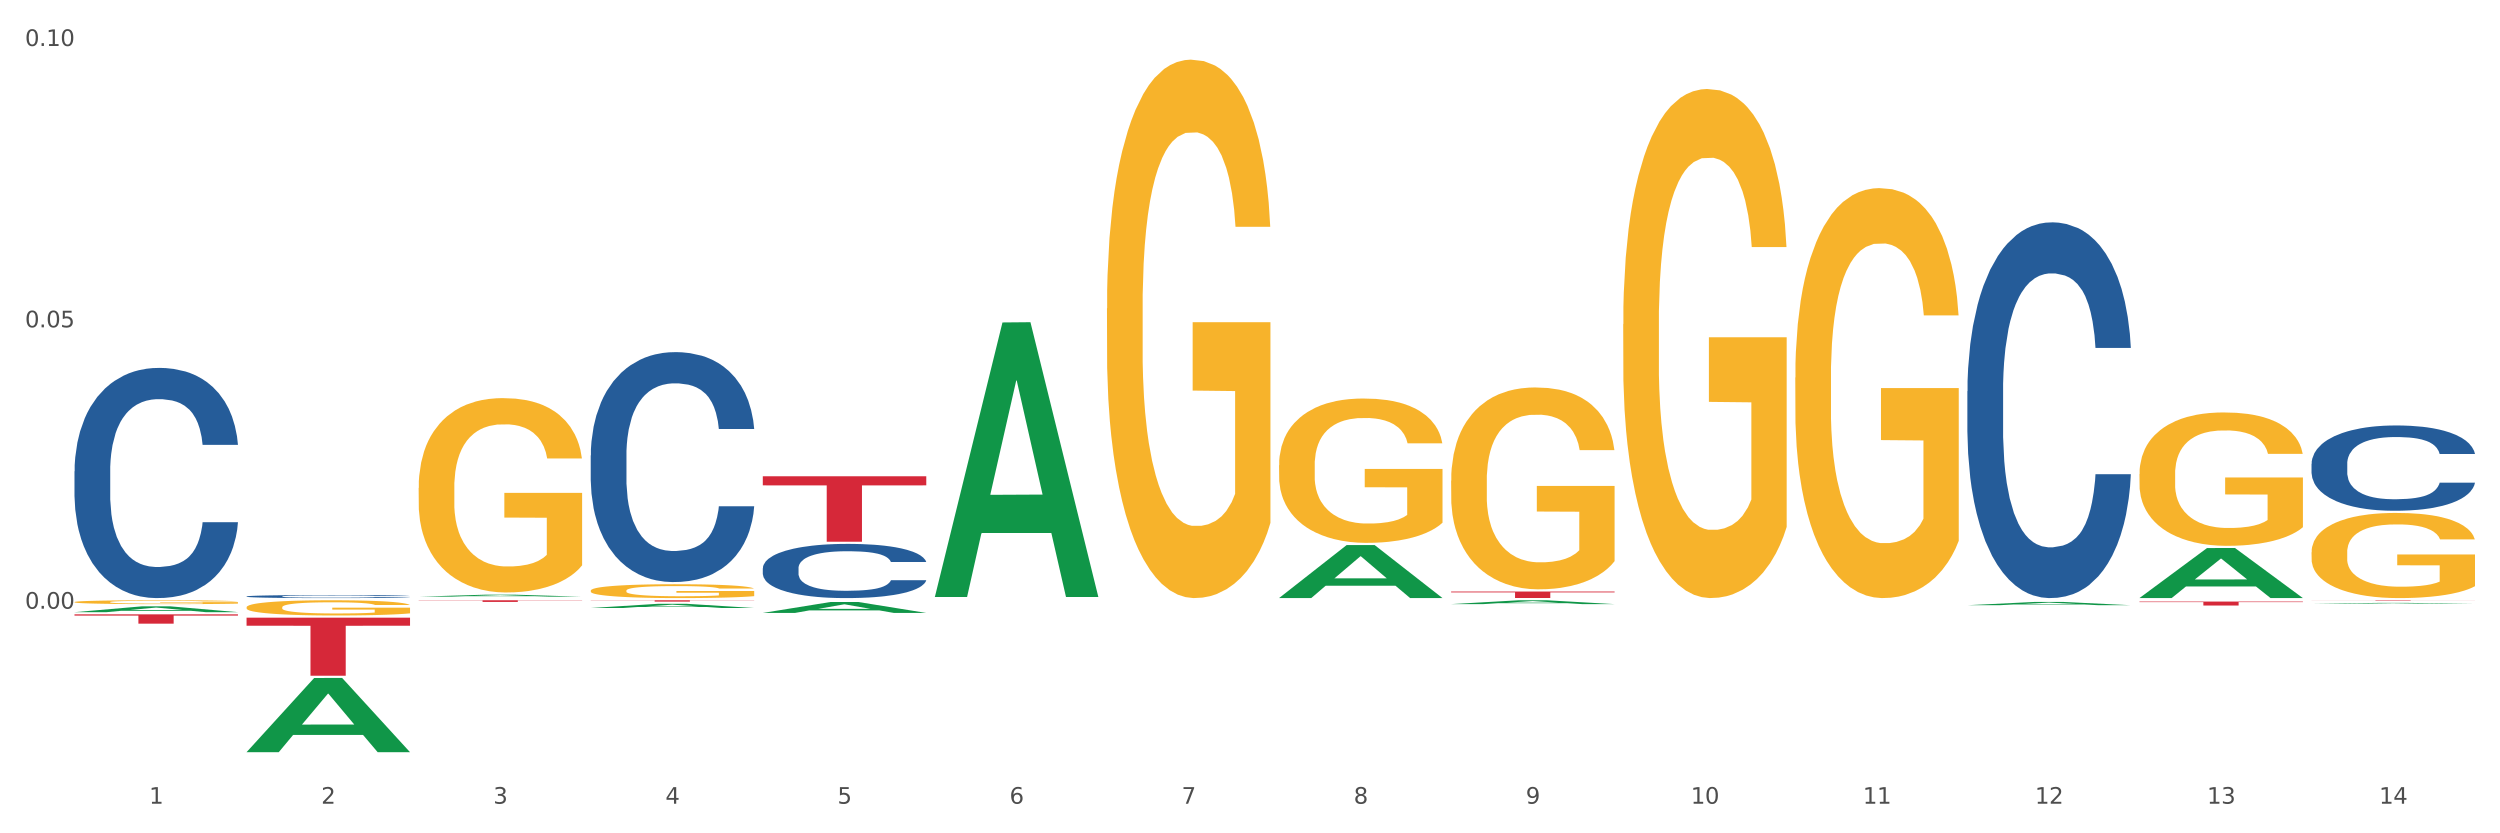 <?xml version="1.0" encoding="utf-8" standalone="no"?>
<!DOCTYPE svg PUBLIC "-//W3C//DTD SVG 1.1//EN"
  "http://www.w3.org/Graphics/SVG/1.1/DTD/svg11.dtd">
<svg xmlns:xlink="http://www.w3.org/1999/xlink" width="1080pt" height="360pt" viewBox="0 0 1080 360" xmlns="http://www.w3.org/2000/svg" version="1.1">
 <rect x="0" y="0" width="1080" height="360" fill="#333333" stroke="none"/>
 <defs>
  <style type="text/css">*{stroke-linejoin: round; stroke-linecap: butt}</style>
 </defs>
 <g id="figure_1">
  <g id="patch_1">
   <path d="M 0 360 
L 1080 360 
L 1080 0 
L 0 0 
z
" style="fill: #ffffff; stroke: #ffffff; stroke-linejoin: miter"/>
  </g>
  <g id="axes_1">
   <g id="matplotlib.axis_1">
    <g id="xtick_1">
     <g id="text_1">
      <!-- 1 -->
      <g style="fill: #4d4d4d" transform="translate(64.432 347.204) scale(0.096 -0.096)">
       <defs>
        <path id="DejaVuSans-31" d="M 794 531 
L 1825 531 
L 1825 4091 
L 703 3866 
L 703 4441 
L 1819 4666 
L 2450 4666 
L 2450 531 
L 3481 531 
L 3481 0 
L 794 0 
L 794 531 
z
" transform="scale(0.016)"/>
       </defs>
       <use xlink:href="#DejaVuSans-31"/>
      </g>
     </g>
    </g>
    <g id="xtick_2">
     <g id="text_2">
      <!-- 2 -->
      <g style="fill: #4d4d4d" transform="translate(138.771 347.204) scale(0.096 -0.096)">
       <defs>
        <path id="DejaVuSans-32" d="M 1228 531 
L 3431 531 
L 3431 0 
L 469 0 
L 469 531 
Q 828 903 1448 1529 
Q 2069 2156 2228 2338 
Q 2531 2678 2651 2914 
Q 2772 3150 2772 3378 
Q 2772 3750 2511 3984 
Q 2250 4219 1831 4219 
Q 1534 4219 1204 4116 
Q 875 4013 500 3803 
L 500 4441 
Q 881 4594 1212 4672 
Q 1544 4750 1819 4750 
Q 2544 4750 2975 4387 
Q 3406 4025 3406 3419 
Q 3406 3131 3298 2873 
Q 3191 2616 2906 2266 
Q 2828 2175 2409 1742 
Q 1991 1309 1228 531 
z
" transform="scale(0.016)"/>
       </defs>
       <use xlink:href="#DejaVuSans-32"/>
      </g>
     </g>
    </g>
    <g id="xtick_3">
     <g id="text_3">
      <!-- 3 -->
      <g style="fill: #4d4d4d" transform="translate(213.109 347.204) scale(0.096 -0.096)">
       <defs>
        <path id="DejaVuSans-33" d="M 2597 2516 
Q 3050 2419 3304 2112 
Q 3559 1806 3559 1356 
Q 3559 666 3084 287 
Q 2609 -91 1734 -91 
Q 1441 -91 1130 -33 
Q 819 25 488 141 
L 488 750 
Q 750 597 1062 519 
Q 1375 441 1716 441 
Q 2309 441 2620 675 
Q 2931 909 2931 1356 
Q 2931 1769 2642 2001 
Q 2353 2234 1838 2234 
L 1294 2234 
L 1294 2753 
L 1863 2753 
Q 2328 2753 2575 2939 
Q 2822 3125 2822 3475 
Q 2822 3834 2567 4026 
Q 2313 4219 1838 4219 
Q 1578 4219 1281 4162 
Q 984 4106 628 3988 
L 628 4550 
Q 988 4650 1302 4700 
Q 1616 4750 1894 4750 
Q 2613 4750 3031 4423 
Q 3450 4097 3450 3541 
Q 3450 3153 3228 2886 
Q 3006 2619 2597 2516 
z
" transform="scale(0.016)"/>
       </defs>
       <use xlink:href="#DejaVuSans-33"/>
      </g>
     </g>
    </g>
    <g id="xtick_4">
     <g id="text_4">
      <!-- 4 -->
      <g style="fill: #4d4d4d" transform="translate(287.448 347.204) scale(0.096 -0.096)">
       <defs>
        <path id="DejaVuSans-34" d="M 2419 4116 
L 825 1625 
L 2419 1625 
L 2419 4116 
z
M 2253 4666 
L 3047 4666 
L 3047 1625 
L 3713 1625 
L 3713 1100 
L 3047 1100 
L 3047 0 
L 2419 0 
L 2419 1100 
L 313 1100 
L 313 1709 
L 2253 4666 
z
" transform="scale(0.016)"/>
       </defs>
       <use xlink:href="#DejaVuSans-34"/>
      </g>
     </g>
    </g>
    <g id="xtick_5">
     <g id="text_5">
      <!-- 5 -->
      <g style="fill: #4d4d4d" transform="translate(361.787 347.204) scale(0.096 -0.096)">
       <defs>
        <path id="DejaVuSans-35" d="M 691 4666 
L 3169 4666 
L 3169 4134 
L 1269 4134 
L 1269 2991 
Q 1406 3038 1543 3061 
Q 1681 3084 1819 3084 
Q 2600 3084 3056 2656 
Q 3513 2228 3513 1497 
Q 3513 744 3044 326 
Q 2575 -91 1722 -91 
Q 1428 -91 1123 -41 
Q 819 9 494 109 
L 494 744 
Q 775 591 1075 516 
Q 1375 441 1709 441 
Q 2250 441 2565 725 
Q 2881 1009 2881 1497 
Q 2881 1984 2565 2268 
Q 2250 2553 1709 2553 
Q 1456 2553 1204 2497 
Q 953 2441 691 2322 
L 691 4666 
z
" transform="scale(0.016)"/>
       </defs>
       <use xlink:href="#DejaVuSans-35"/>
      </g>
     </g>
    </g>
    <g id="xtick_6">
     <g id="text_6">
      <!-- 6 -->
      <g style="fill: #4d4d4d" transform="translate(436.125 347.204) scale(0.096 -0.096)">
       <defs>
        <path id="DejaVuSans-36" d="M 2113 2584 
Q 1688 2584 1439 2293 
Q 1191 2003 1191 1497 
Q 1191 994 1439 701 
Q 1688 409 2113 409 
Q 2538 409 2786 701 
Q 3034 994 3034 1497 
Q 3034 2003 2786 2293 
Q 2538 2584 2113 2584 
z
M 3366 4563 
L 3366 3988 
Q 3128 4100 2886 4159 
Q 2644 4219 2406 4219 
Q 1781 4219 1451 3797 
Q 1122 3375 1075 2522 
Q 1259 2794 1537 2939 
Q 1816 3084 2150 3084 
Q 2853 3084 3261 2657 
Q 3669 2231 3669 1497 
Q 3669 778 3244 343 
Q 2819 -91 2113 -91 
Q 1303 -91 875 529 
Q 447 1150 447 2328 
Q 447 3434 972 4092 
Q 1497 4750 2381 4750 
Q 2619 4750 2861 4703 
Q 3103 4656 3366 4563 
z
" transform="scale(0.016)"/>
       </defs>
       <use xlink:href="#DejaVuSans-36"/>
      </g>
     </g>
    </g>
    <g id="xtick_7">
     <g id="text_7">
      <!-- 7 -->
      <g style="fill: #4d4d4d" transform="translate(510.464 347.204) scale(0.096 -0.096)">
       <defs>
        <path id="DejaVuSans-37" d="M 525 4666 
L 3525 4666 
L 3525 4397 
L 1831 0 
L 1172 0 
L 2766 4134 
L 525 4134 
L 525 4666 
z
" transform="scale(0.016)"/>
       </defs>
       <use xlink:href="#DejaVuSans-37"/>
      </g>
     </g>
    </g>
    <g id="xtick_8">
     <g id="text_8">
      <!-- 8 -->
      <g style="fill: #4d4d4d" transform="translate(584.803 347.204) scale(0.096 -0.096)">
       <defs>
        <path id="DejaVuSans-38" d="M 2034 2216 
Q 1584 2216 1326 1975 
Q 1069 1734 1069 1313 
Q 1069 891 1326 650 
Q 1584 409 2034 409 
Q 2484 409 2743 651 
Q 3003 894 3003 1313 
Q 3003 1734 2745 1975 
Q 2488 2216 2034 2216 
z
M 1403 2484 
Q 997 2584 770 2862 
Q 544 3141 544 3541 
Q 544 4100 942 4425 
Q 1341 4750 2034 4750 
Q 2731 4750 3128 4425 
Q 3525 4100 3525 3541 
Q 3525 3141 3298 2862 
Q 3072 2584 2669 2484 
Q 3125 2378 3379 2068 
Q 3634 1759 3634 1313 
Q 3634 634 3220 271 
Q 2806 -91 2034 -91 
Q 1263 -91 848 271 
Q 434 634 434 1313 
Q 434 1759 690 2068 
Q 947 2378 1403 2484 
z
M 1172 3481 
Q 1172 3119 1398 2916 
Q 1625 2713 2034 2713 
Q 2441 2713 2670 2916 
Q 2900 3119 2900 3481 
Q 2900 3844 2670 4047 
Q 2441 4250 2034 4250 
Q 1625 4250 1398 4047 
Q 1172 3844 1172 3481 
z
" transform="scale(0.016)"/>
       </defs>
       <use xlink:href="#DejaVuSans-38"/>
      </g>
     </g>
    </g>
    <g id="xtick_9">
     <g id="text_9">
      <!-- 9 -->
      <g style="fill: #4d4d4d" transform="translate(659.142 347.204) scale(0.096 -0.096)">
       <defs>
        <path id="DejaVuSans-39" d="M 703 97 
L 703 672 
Q 941 559 1184 500 
Q 1428 441 1663 441 
Q 2288 441 2617 861 
Q 2947 1281 2994 2138 
Q 2813 1869 2534 1725 
Q 2256 1581 1919 1581 
Q 1219 1581 811 2004 
Q 403 2428 403 3163 
Q 403 3881 828 4315 
Q 1253 4750 1959 4750 
Q 2769 4750 3195 4129 
Q 3622 3509 3622 2328 
Q 3622 1225 3098 567 
Q 2575 -91 1691 -91 
Q 1453 -91 1209 -44 
Q 966 3 703 97 
z
M 1959 2075 
Q 2384 2075 2632 2365 
Q 2881 2656 2881 3163 
Q 2881 3666 2632 3958 
Q 2384 4250 1959 4250 
Q 1534 4250 1286 3958 
Q 1038 3666 1038 3163 
Q 1038 2656 1286 2365 
Q 1534 2075 1959 2075 
z
" transform="scale(0.016)"/>
       </defs>
       <use xlink:href="#DejaVuSans-39"/>
      </g>
     </g>
    </g>
    <g id="xtick_10">
     <g id="text_10">
      <!-- 10 -->
      <g style="fill: #4d4d4d" transform="translate(730.426 347.204) scale(0.096 -0.096)">
       <defs>
        <path id="DejaVuSans-30" d="M 2034 4250 
Q 1547 4250 1301 3770 
Q 1056 3291 1056 2328 
Q 1056 1369 1301 889 
Q 1547 409 2034 409 
Q 2525 409 2770 889 
Q 3016 1369 3016 2328 
Q 3016 3291 2770 3770 
Q 2525 4250 2034 4250 
z
M 2034 4750 
Q 2819 4750 3233 4129 
Q 3647 3509 3647 2328 
Q 3647 1150 3233 529 
Q 2819 -91 2034 -91 
Q 1250 -91 836 529 
Q 422 1150 422 2328 
Q 422 3509 836 4129 
Q 1250 4750 2034 4750 
z
" transform="scale(0.016)"/>
       </defs>
       <use xlink:href="#DejaVuSans-31"/>
       <use xlink:href="#DejaVuSans-30" transform="translate(63.623 0)"/>
      </g>
     </g>
    </g>
    <g id="xtick_11">
     <g id="text_11">
      <!-- 11 -->
      <g style="fill: #4d4d4d" transform="translate(804.765 347.204) scale(0.096 -0.096)">
       <use xlink:href="#DejaVuSans-31"/>
       <use xlink:href="#DejaVuSans-31" transform="translate(63.623 0)"/>
      </g>
     </g>
    </g>
    <g id="xtick_12">
     <g id="text_12">
      <!-- 12 -->
      <g style="fill: #4d4d4d" transform="translate(879.104 347.204) scale(0.096 -0.096)">
       <use xlink:href="#DejaVuSans-31"/>
       <use xlink:href="#DejaVuSans-32" transform="translate(63.623 0)"/>
      </g>
     </g>
    </g>
    <g id="xtick_13">
     <g id="text_13">
      <!-- 13 -->
      <g style="fill: #4d4d4d" transform="translate(953.442 347.204) scale(0.096 -0.096)">
       <use xlink:href="#DejaVuSans-31"/>
       <use xlink:href="#DejaVuSans-33" transform="translate(63.623 0)"/>
      </g>
     </g>
    </g>
    <g id="xtick_14">
     <g id="text_14">
      <!-- 14 -->
      <g style="fill: #4d4d4d" transform="translate(1027.781 347.204) scale(0.096 -0.096)">
       <use xlink:href="#DejaVuSans-31"/>
       <use xlink:href="#DejaVuSans-34" transform="translate(63.623 0)"/>
      </g>
     </g>
    </g>
    <g id="xtick_15"/>
    <g id="xtick_16"/>
    <g id="xtick_17"/>
    <g id="xtick_18"/>
    <g id="xtick_19"/>
    <g id="xtick_20"/>
    <g id="xtick_21"/>
    <g id="xtick_22"/>
    <g id="xtick_23"/>
    <g id="xtick_24"/>
    <g id="xtick_25"/>
    <g id="xtick_26"/>
    <g id="xtick_27"/>
   </g>
   <g id="matplotlib.axis_2">
    <g id="ytick_1">
     <g id="text_15">
      <!-- 0.00 -->
      <g style="fill: #4d4d4d" transform="translate(10.8 262.96) scale(0.096 -0.096)">
       <defs>
        <path id="DejaVuSans-2e" d="M 684 794 
L 1344 794 
L 1344 0 
L 684 0 
L 684 794 
z
" transform="scale(0.016)"/>
       </defs>
       <use xlink:href="#DejaVuSans-30"/>
       <use xlink:href="#DejaVuSans-2e" transform="translate(63.623 0)"/>
       <use xlink:href="#DejaVuSans-30" transform="translate(95.41 0)"/>
       <use xlink:href="#DejaVuSans-30" transform="translate(159.033 0)"/>
      </g>
     </g>
    </g>
    <g id="ytick_2">
     <g id="text_16">
      <!-- 0.05 -->
      <g style="fill: #4d4d4d" transform="translate(10.8 141.412) scale(0.096 -0.096)">
       <use xlink:href="#DejaVuSans-30"/>
       <use xlink:href="#DejaVuSans-2e" transform="translate(63.623 0)"/>
       <use xlink:href="#DejaVuSans-30" transform="translate(95.41 0)"/>
       <use xlink:href="#DejaVuSans-35" transform="translate(159.033 0)"/>
      </g>
     </g>
    </g>
    <g id="ytick_3">
     <g id="text_17">
      <!-- 0.10 -->
      <g style="fill: #4d4d4d" transform="translate(10.8 19.864) scale(0.096 -0.096)">
       <use xlink:href="#DejaVuSans-30"/>
       <use xlink:href="#DejaVuSans-2e" transform="translate(63.623 0)"/>
       <use xlink:href="#DejaVuSans-31" transform="translate(95.41 0)"/>
       <use xlink:href="#DejaVuSans-30" transform="translate(159.033 0)"/>
      </g>
     </g>
    </g>
    <g id="ytick_4"/>
    <g id="ytick_5"/>
    <g id="ytick_6"/>
   </g>
   <g id="PolyCollection_1">
    <path d="M 32.175 264.452 
L 32.248 264.449 
L 61.37 261.93 
L 73.456 261.927 
L 102.797 264.456 
L 88.818 264.456 
L 82.484 263.868 
L 52.415 263.868 
L 52.197 263.877 
L 46.081 264.456 
L 32.175 264.456 
L 32.175 264.452 
L 56.201 263.516 
L 78.698 263.514 
L 67.559 262.466 
L 67.413 262.462 
L 67.267 262.469 
L 56.128 263.514 
L 56.201 263.516 
L 32.175 264.452 
z
" clip-path="url(#padfe5f9f82)" style="fill: #109648"/>
    <path d="M 626.885 255.53 
L 697.506 255.53 
L 697.506 255.92 
L 669.726 255.923 
L 669.726 258.338 
L 654.497 258.338 
L 654.497 255.923 
L 626.885 255.92 
L 626.885 255.532 
L 626.885 255.53 
z
" clip-path="url(#padfe5f9f82)" style="fill: #d62839"/>
    <path d="M 329.53 205.748 
L 400.152 205.748 
L 400.152 209.677 
L 372.371 209.704 
L 372.371 234.023 
L 357.143 234.023 
L 357.143 209.704 
L 329.53 209.677 
L 329.53 205.774 
L 329.53 205.748 
z
" clip-path="url(#padfe5f9f82)" style="fill: #d62839"/>
    <path d="M 255.191 259.312 
L 325.813 259.312 
L 325.813 259.394 
L 298.033 259.394 
L 298.033 259.899 
L 282.804 259.899 
L 282.804 259.394 
L 255.191 259.394 
L 255.191 259.313 
L 255.191 259.312 
z
" clip-path="url(#padfe5f9f82)" style="fill: #d62839"/>
    <path d="M 180.852 259.312 
L 251.474 259.312 
L 251.474 259.412 
L 223.694 259.413 
L 223.694 260.031 
L 208.465 260.031 
L 208.465 259.413 
L 180.852 259.412 
L 180.852 259.313 
L 180.852 259.312 
z
" clip-path="url(#padfe5f9f82)" style="fill: #d62839"/>
    <path d="M 106.514 266.825 
L 177.135 266.825 
L 177.135 270.314 
L 149.355 270.337 
L 149.355 291.928 
L 134.126 291.928 
L 134.126 270.337 
L 106.514 270.314 
L 106.514 266.849 
L 106.514 266.825 
z
" clip-path="url(#padfe5f9f82)" style="fill: #d62839"/>
    <path d="M 32.175 265.391 
L 102.797 265.391 
L 102.797 265.95 
L 75.017 265.954 
L 75.017 269.419 
L 59.788 269.419 
L 59.788 265.954 
L 32.175 265.95 
L 32.175 265.394 
L 32.175 265.391 
z
" clip-path="url(#padfe5f9f82)" style="fill: #d62839"/>
    <path d="M 32.175 203.612 
L 32.258 203.521 
L 32.258 200.978 
L 32.509 197.527 
L 33.427 191.17 
L 34.596 186.356 
L 36.599 180.725 
L 37.684 178.364 
L 39.104 175.73 
L 42.025 171.461 
L 45.364 167.828 
L 47.702 165.83 
L 49.455 164.559 
L 53.378 162.288 
L 55.632 161.289 
L 57.969 160.471 
L 59.973 159.927 
L 63.312 159.291 
L 65.983 159.018 
L 69.072 158.928 
L 71.66 159.018 
L 75.082 159.382 
L 80.091 160.471 
L 82.011 161.107 
L 84.599 162.197 
L 87.27 163.65 
L 89.44 165.103 
L 91.945 167.192 
L 94.533 169.917 
L 97.037 173.368 
L 98.79 176.547 
L 100.209 179.908 
L 101.461 183.995 
L 102.379 188.445 
L 102.797 192.169 
L 87.52 192.169 
L 87.103 188.808 
L 86.268 185.175 
L 85.434 182.723 
L 84.515 180.725 
L 83.096 178.454 
L 81.844 177.001 
L 79.757 175.276 
L 77.837 174.186 
L 76.251 173.55 
L 74.331 173.005 
L 70.241 172.46 
L 67.319 172.46 
L 65.482 172.642 
L 63.229 173.096 
L 61.309 173.732 
L 59.055 174.821 
L 57.302 176.002 
L 55.549 177.546 
L 54.547 178.636 
L 53.044 180.634 
L 52.043 182.269 
L 50.707 185.084 
L 49.956 187.083 
L 48.62 192.259 
L 48.036 196.074 
L 47.785 198.708 
L 47.618 201.614 
L 47.618 215.782 
L 48.119 222.14 
L 48.537 224.865 
L 49.204 227.953 
L 50.457 231.949 
L 52.293 235.854 
L 54.213 238.67 
L 55.799 240.395 
L 57.302 241.667 
L 58.804 242.666 
L 60.641 243.574 
L 62.143 244.119 
L 64.397 244.664 
L 67.069 244.937 
L 69.155 244.937 
L 73.413 244.482 
L 75.333 244.028 
L 77.169 243.393 
L 79.173 242.393 
L 80.759 241.304 
L 81.677 240.486 
L 83.18 238.761 
L 84.348 236.944 
L 85.35 234.855 
L 86.018 233.039 
L 86.769 230.314 
L 87.353 227.226 
L 87.52 225.591 
L 102.797 225.591 
L 102.463 228.861 
L 101.879 232.04 
L 100.71 236.308 
L 99.792 238.761 
L 98.372 241.758 
L 96.87 244.301 
L 94.783 247.116 
L 92.863 249.205 
L 90.86 251.022 
L 88.689 252.656 
L 84.766 254.927 
L 83.347 255.563 
L 80.341 256.653 
L 78.004 257.288 
L 74.581 257.924 
L 71.075 258.287 
L 67.402 258.378 
L 64.147 258.197 
L 60.557 257.652 
L 58.303 257.107 
L 55.799 256.289 
L 52.877 255.018 
L 50.123 253.474 
L 47.535 251.657 
L 45.114 249.568 
L 42.86 247.207 
L 39.938 243.302 
L 37.768 239.487 
L 36.182 235.945 
L 35.097 232.948 
L 34.011 229.133 
L 33.427 226.5 
L 32.509 220.142 
L 32.175 214.238 
L 32.175 203.612 
z
" clip-path="url(#padfe5f9f82)" style="fill: #255c99"/>
    <path d="M 106.514 257.649 
L 106.597 257.648 
L 106.597 257.614 
L 106.848 257.568 
L 107.766 257.484 
L 108.935 257.419 
L 110.938 257.344 
L 112.023 257.313 
L 113.442 257.278 
L 116.364 257.221 
L 119.703 257.173 
L 122.04 257.146 
L 123.794 257.129 
L 127.717 257.099 
L 129.971 257.086 
L 132.308 257.075 
L 134.312 257.068 
L 137.651 257.059 
L 140.322 257.055 
L 143.411 257.054 
L 145.998 257.055 
L 149.421 257.06 
L 154.43 257.075 
L 156.35 257.083 
L 158.937 257.098 
L 161.609 257.117 
L 163.779 257.137 
L 166.283 257.164 
L 168.871 257.201 
L 171.376 257.247 
L 173.129 257.289 
L 174.548 257.334 
L 175.8 257.388 
L 176.718 257.447 
L 177.135 257.497 
L 161.859 257.497 
L 161.442 257.452 
L 160.607 257.404 
L 159.772 257.371 
L 158.854 257.344 
L 157.435 257.314 
L 156.183 257.295 
L 154.096 257.272 
L 152.176 257.257 
L 150.59 257.249 
L 148.67 257.242 
L 144.579 257.234 
L 141.658 257.234 
L 139.821 257.237 
L 137.567 257.243 
L 135.647 257.251 
L 133.393 257.266 
L 131.64 257.282 
L 129.887 257.302 
L 128.886 257.317 
L 127.383 257.343 
L 126.381 257.365 
L 125.046 257.403 
L 124.294 257.429 
L 122.959 257.498 
L 122.374 257.549 
L 122.124 257.584 
L 121.957 257.623 
L 121.957 257.811 
L 122.458 257.896 
L 122.875 257.932 
L 123.543 257.973 
L 124.795 258.026 
L 126.632 258.078 
L 128.552 258.116 
L 130.138 258.139 
L 131.64 258.156 
L 133.143 258.169 
L 134.979 258.181 
L 136.482 258.188 
L 138.736 258.196 
L 141.407 258.199 
L 143.494 258.199 
L 147.751 258.193 
L 149.671 258.187 
L 151.508 258.179 
L 153.511 258.165 
L 155.097 258.151 
L 156.016 258.14 
L 157.518 258.117 
L 158.687 258.093 
L 159.689 258.065 
L 160.357 258.041 
L 161.108 258.005 
L 161.692 257.964 
L 161.859 257.942 
L 177.135 257.942 
L 176.802 257.985 
L 176.217 258.028 
L 175.049 258.084 
L 174.13 258.117 
L 172.711 258.157 
L 171.209 258.191 
L 169.122 258.228 
L 167.202 258.256 
L 165.198 258.28 
L 163.028 258.302 
L 159.104 258.332 
L 157.685 258.341 
L 154.68 258.355 
L 152.343 258.364 
L 148.92 258.372 
L 145.414 258.377 
L 141.741 258.378 
L 138.486 258.376 
L 134.896 258.369 
L 132.642 258.361 
L 130.138 258.35 
L 127.216 258.334 
L 124.461 258.313 
L 121.874 258.289 
L 119.453 258.261 
L 117.199 258.23 
L 114.277 258.178 
L 112.107 258.127 
L 110.521 258.08 
L 109.435 258.04 
L 108.35 257.989 
L 107.766 257.954 
L 106.848 257.869 
L 106.514 257.791 
L 106.514 257.649 
z
" clip-path="url(#padfe5f9f82)" style="fill: #255c99"/>
    <path d="M 255.191 196.748 
L 255.275 196.657 
L 255.275 194.117 
L 255.525 190.67 
L 256.443 184.319 
L 257.612 179.511 
L 259.615 173.886 
L 260.701 171.527 
L 262.12 168.896 
L 265.041 164.632 
L 268.381 161.003 
L 270.718 159.007 
L 272.471 157.737 
L 276.394 155.469 
L 278.648 154.471 
L 280.986 153.655 
L 282.989 153.11 
L 286.328 152.475 
L 288.999 152.203 
L 292.088 152.112 
L 294.676 152.203 
L 298.098 152.566 
L 303.107 153.655 
L 305.027 154.29 
L 307.615 155.378 
L 310.286 156.83 
L 312.457 158.281 
L 314.961 160.368 
L 317.549 163.09 
L 320.053 166.537 
L 321.806 169.713 
L 323.225 173.069 
L 324.477 177.152 
L 325.396 181.597 
L 325.813 185.317 
L 310.537 185.317 
L 310.119 181.96 
L 309.284 178.331 
L 308.45 175.882 
L 307.531 173.886 
L 306.112 171.618 
L 304.86 170.166 
L 302.773 168.442 
L 300.853 167.354 
L 299.267 166.719 
L 297.347 166.174 
L 293.257 165.63 
L 290.335 165.63 
L 288.499 165.811 
L 286.245 166.265 
L 284.325 166.9 
L 282.071 167.989 
L 280.318 169.168 
L 278.565 170.711 
L 277.563 171.799 
L 276.06 173.795 
L 275.059 175.428 
L 273.723 178.241 
L 272.972 180.236 
L 271.636 185.408 
L 271.052 189.218 
L 270.801 191.849 
L 270.634 194.752 
L 270.634 208.905 
L 271.135 215.256 
L 271.553 217.977 
L 272.22 221.062 
L 273.473 225.054 
L 275.309 228.955 
L 277.229 231.767 
L 278.815 233.491 
L 280.318 234.761 
L 281.82 235.759 
L 283.657 236.666 
L 285.159 237.211 
L 287.413 237.755 
L 290.085 238.027 
L 292.172 238.027 
L 296.429 237.573 
L 298.349 237.12 
L 300.185 236.485 
L 302.189 235.487 
L 303.775 234.398 
L 304.693 233.582 
L 306.196 231.858 
L 307.364 230.043 
L 308.366 227.957 
L 309.034 226.142 
L 309.785 223.421 
L 310.37 220.336 
L 310.537 218.703 
L 325.813 218.703 
L 325.479 221.969 
L 324.895 225.144 
L 323.726 229.408 
L 322.808 231.858 
L 321.389 234.852 
L 319.886 237.392 
L 317.799 240.204 
L 315.879 242.291 
L 313.876 244.105 
L 311.705 245.739 
L 307.782 248.007 
L 306.363 248.642 
L 303.358 249.73 
L 301.02 250.365 
L 297.598 251 
L 294.092 251.363 
L 290.419 251.454 
L 287.163 251.273 
L 283.573 250.728 
L 281.32 250.184 
L 278.815 249.367 
L 275.893 248.097 
L 273.139 246.555 
L 270.551 244.741 
L 268.13 242.654 
L 265.876 240.295 
L 262.955 236.394 
L 260.784 232.584 
L 259.198 229.045 
L 258.113 226.052 
L 257.028 222.241 
L 256.443 219.61 
L 255.525 213.26 
L 255.191 207.363 
L 255.191 196.748 
z
" clip-path="url(#padfe5f9f82)" style="fill: #255c99"/>
    <path d="M 329.53 245.481 
L 329.613 245.459 
L 329.613 244.86 
L 329.864 244.047 
L 330.782 242.55 
L 331.951 241.417 
L 333.954 240.09 
L 335.039 239.534 
L 336.458 238.914 
L 339.38 237.909 
L 342.719 237.053 
L 345.057 236.583 
L 346.81 236.283 
L 350.733 235.748 
L 352.987 235.513 
L 355.324 235.321 
L 357.328 235.192 
L 360.667 235.043 
L 363.338 234.978 
L 366.427 234.957 
L 369.015 234.978 
L 372.437 235.064 
L 377.446 235.321 
L 379.366 235.47 
L 381.954 235.727 
L 384.625 236.069 
L 386.795 236.411 
L 389.3 236.903 
L 391.887 237.545 
L 394.392 238.358 
L 396.145 239.107 
L 397.564 239.898 
L 398.816 240.86 
L 399.734 241.909 
L 400.152 242.785 
L 384.875 242.785 
L 384.458 241.994 
L 383.623 241.138 
L 382.788 240.561 
L 381.87 240.09 
L 380.451 239.556 
L 379.199 239.213 
L 377.112 238.807 
L 375.192 238.55 
L 373.606 238.401 
L 371.686 238.272 
L 367.595 238.144 
L 364.674 238.144 
L 362.837 238.187 
L 360.583 238.294 
L 358.663 238.443 
L 356.41 238.7 
L 354.656 238.978 
L 352.903 239.342 
L 351.902 239.598 
L 350.399 240.069 
L 349.397 240.454 
L 348.062 241.117 
L 347.31 241.588 
L 345.975 242.807 
L 345.391 243.705 
L 345.14 244.326 
L 344.973 245.01 
L 344.973 248.347 
L 345.474 249.844 
L 345.891 250.486 
L 346.559 251.213 
L 347.811 252.154 
L 349.648 253.074 
L 351.568 253.737 
L 353.154 254.143 
L 354.656 254.443 
L 356.159 254.678 
L 357.996 254.892 
L 359.498 255.02 
L 361.752 255.148 
L 364.423 255.213 
L 366.51 255.213 
L 370.768 255.106 
L 372.688 254.999 
L 374.524 254.849 
L 376.528 254.614 
L 378.114 254.357 
L 379.032 254.165 
L 380.534 253.758 
L 381.703 253.33 
L 382.705 252.838 
L 383.373 252.411 
L 384.124 251.769 
L 384.708 251.042 
L 384.875 250.657 
L 400.152 250.657 
L 399.818 251.427 
L 399.233 252.175 
L 398.065 253.181 
L 397.146 253.758 
L 395.727 254.464 
L 394.225 255.063 
L 392.138 255.726 
L 390.218 256.218 
L 388.214 256.646 
L 386.044 257.031 
L 382.121 257.565 
L 380.701 257.715 
L 377.696 257.972 
L 375.359 258.122 
L 371.936 258.271 
L 368.43 258.357 
L 364.757 258.378 
L 361.502 258.335 
L 357.912 258.207 
L 355.658 258.079 
L 353.154 257.886 
L 350.232 257.587 
L 347.477 257.223 
L 344.89 256.795 
L 342.469 256.304 
L 340.215 255.747 
L 337.293 254.828 
L 335.123 253.929 
L 333.537 253.095 
L 332.452 252.389 
L 331.366 251.491 
L 330.782 250.871 
L 329.864 249.373 
L 329.53 247.983 
L 329.53 245.481 
z
" clip-path="url(#padfe5f9f82)" style="fill: #255c99"/>
    <path d="M 849.901 168.985 
L 849.984 168.836 
L 849.984 164.685 
L 850.235 159.052 
L 851.153 148.674 
L 852.322 140.817 
L 854.325 131.626 
L 855.41 127.771 
L 856.829 123.472 
L 859.751 116.505 
L 863.09 110.575 
L 865.428 107.313 
L 867.181 105.238 
L 871.104 101.532 
L 873.358 99.901 
L 875.695 98.567 
L 877.699 97.677 
L 881.038 96.639 
L 883.709 96.195 
L 886.798 96.046 
L 889.386 96.195 
L 892.808 96.788 
L 897.817 98.567 
L 899.737 99.604 
L 902.325 101.383 
L 904.996 103.755 
L 907.166 106.127 
L 909.671 109.537 
L 912.258 113.984 
L 914.763 119.618 
L 916.516 124.807 
L 917.935 130.292 
L 919.187 136.963 
L 920.105 144.227 
L 920.523 150.305 
L 905.246 150.305 
L 904.829 144.82 
L 903.994 138.89 
L 903.159 134.887 
L 902.241 131.626 
L 900.822 127.92 
L 899.57 125.548 
L 897.483 122.731 
L 895.563 120.952 
L 893.977 119.914 
L 892.057 119.025 
L 887.966 118.135 
L 885.045 118.135 
L 883.208 118.432 
L 880.954 119.173 
L 879.034 120.211 
L 876.78 121.99 
L 875.027 123.917 
L 873.274 126.437 
L 872.273 128.216 
L 870.77 131.478 
L 869.768 134.146 
L 868.433 138.742 
L 867.681 142.003 
L 866.346 150.453 
L 865.761 156.68 
L 865.511 160.979 
L 865.344 165.723 
L 865.344 188.85 
L 865.845 199.227 
L 866.262 203.675 
L 866.93 208.715 
L 868.182 215.238 
L 870.019 221.613 
L 871.939 226.208 
L 873.525 229.025 
L 875.027 231.101 
L 876.53 232.731 
L 878.367 234.214 
L 879.869 235.103 
L 882.123 235.993 
L 884.794 236.438 
L 886.881 236.438 
L 891.139 235.696 
L 893.059 234.955 
L 894.895 233.917 
L 896.899 232.287 
L 898.485 230.508 
L 899.403 229.173 
L 900.905 226.357 
L 902.074 223.392 
L 903.076 219.982 
L 903.744 217.017 
L 904.495 212.57 
L 905.079 207.529 
L 905.246 204.861 
L 920.523 204.861 
L 920.189 210.198 
L 919.604 215.386 
L 918.436 222.354 
L 917.517 226.357 
L 916.098 231.249 
L 914.596 235.4 
L 912.509 239.995 
L 910.589 243.405 
L 908.585 246.37 
L 906.415 249.039 
L 902.491 252.745 
L 901.072 253.783 
L 898.067 255.562 
L 895.73 256.599 
L 892.307 257.637 
L 888.801 258.23 
L 885.128 258.378 
L 881.873 258.082 
L 878.283 257.192 
L 876.029 256.303 
L 873.525 254.969 
L 870.603 252.893 
L 867.848 250.373 
L 865.261 247.408 
L 862.84 243.998 
L 860.586 240.144 
L 857.664 233.769 
L 855.494 227.543 
L 853.908 221.761 
L 852.823 216.869 
L 851.737 210.642 
L 851.153 206.343 
L 850.235 195.966 
L 849.901 186.33 
L 849.901 168.985 
z
" clip-path="url(#padfe5f9f82)" style="fill: #255c99"/>
    <path d="M 998.578 200.356 
L 998.662 200.322 
L 998.662 199.38 
L 998.912 198.101 
L 999.83 195.744 
L 1000.999 193.961 
L 1003.003 191.874 
L 1004.088 190.999 
L 1005.507 190.023 
L 1008.429 188.441 
L 1011.768 187.094 
L 1014.105 186.354 
L 1015.858 185.883 
L 1019.781 185.041 
L 1022.035 184.671 
L 1024.373 184.368 
L 1026.376 184.166 
L 1029.715 183.93 
L 1032.387 183.829 
L 1035.475 183.796 
L 1038.063 183.829 
L 1041.486 183.964 
L 1046.494 184.368 
L 1048.414 184.604 
L 1051.002 185.008 
L 1053.673 185.546 
L 1055.844 186.085 
L 1058.348 186.859 
L 1060.936 187.868 
L 1063.44 189.147 
L 1065.193 190.325 
L 1066.612 191.571 
L 1067.864 193.085 
L 1068.783 194.735 
L 1069.2 196.115 
L 1053.924 196.115 
L 1053.506 194.869 
L 1052.671 193.523 
L 1051.837 192.614 
L 1050.918 191.874 
L 1049.499 191.032 
L 1048.247 190.494 
L 1046.16 189.854 
L 1044.24 189.45 
L 1042.654 189.215 
L 1040.734 189.013 
L 1036.644 188.811 
L 1033.722 188.811 
L 1031.886 188.878 
L 1029.632 189.046 
L 1027.712 189.282 
L 1025.458 189.686 
L 1023.705 190.124 
L 1021.952 190.696 
L 1020.95 191.1 
L 1019.448 191.84 
L 1018.446 192.446 
L 1017.11 193.489 
L 1016.359 194.23 
L 1015.023 196.148 
L 1014.439 197.562 
L 1014.188 198.538 
L 1014.022 199.615 
L 1014.022 204.866 
L 1014.522 207.222 
L 1014.94 208.232 
L 1015.608 209.376 
L 1016.86 210.857 
L 1018.696 212.304 
L 1020.616 213.348 
L 1022.202 213.987 
L 1023.705 214.458 
L 1025.207 214.829 
L 1027.044 215.165 
L 1028.547 215.367 
L 1030.8 215.569 
L 1033.472 215.67 
L 1035.559 215.67 
L 1039.816 215.502 
L 1041.736 215.333 
L 1043.572 215.098 
L 1045.576 214.728 
L 1047.162 214.324 
L 1048.08 214.021 
L 1049.583 213.381 
L 1050.752 212.708 
L 1051.753 211.934 
L 1052.421 211.261 
L 1053.172 210.251 
L 1053.757 209.107 
L 1053.924 208.501 
L 1069.2 208.501 
L 1068.866 209.713 
L 1068.282 210.891 
L 1067.113 212.473 
L 1066.195 213.381 
L 1064.776 214.492 
L 1063.273 215.434 
L 1061.186 216.478 
L 1059.266 217.252 
L 1057.263 217.925 
L 1055.092 218.531 
L 1051.169 219.372 
L 1049.75 219.608 
L 1046.745 220.012 
L 1044.407 220.248 
L 1040.985 220.483 
L 1037.479 220.618 
L 1033.806 220.651 
L 1030.55 220.584 
L 1026.96 220.382 
L 1024.707 220.18 
L 1022.202 219.877 
L 1019.281 219.406 
L 1016.526 218.834 
L 1013.938 218.161 
L 1011.517 217.387 
L 1009.263 216.511 
L 1006.342 215.064 
L 1004.171 213.651 
L 1002.585 212.338 
L 1001.5 211.227 
L 1000.415 209.814 
L 999.83 208.837 
L 998.912 206.481 
L 998.578 204.294 
L 998.578 200.356 
z
" clip-path="url(#padfe5f9f82)" style="fill: #255c99"/>
    <path d="M 998.578 238.588 
L 998.662 238.554 
L 998.662 237.344 
L 998.828 236.303 
L 999.662 233.783 
L 1000.913 231.699 
L 1001.83 230.591 
L 1002.747 229.683 
L 1003.831 228.776 
L 1005.165 227.835 
L 1007.583 226.458 
L 1009.084 225.752 
L 1010.918 225.013 
L 1014.253 223.938 
L 1016.671 223.333 
L 1019.173 222.829 
L 1023.258 222.224 
L 1025.926 221.955 
L 1028.761 221.754 
L 1032.18 221.619 
L 1034.765 221.586 
L 1040.434 221.686 
L 1045.27 221.989 
L 1047.605 222.224 
L 1050.607 222.627 
L 1052.191 222.896 
L 1054.775 223.434 
L 1057.444 224.139 
L 1059.278 224.744 
L 1062.029 225.887 
L 1064.114 227.029 
L 1066.032 228.44 
L 1067.032 229.415 
L 1067.783 230.322 
L 1068.45 231.363 
L 1069.117 233.01 
L 1054.108 233.01 
L 1053.525 231.834 
L 1052.608 230.725 
L 1051.274 229.65 
L 1050.106 228.978 
L 1048.105 228.138 
L 1046.271 227.6 
L 1044.353 227.197 
L 1042.019 226.861 
L 1040.184 226.693 
L 1037.599 226.559 
L 1032.513 226.592 
L 1029.095 226.861 
L 1026.76 227.197 
L 1025.259 227.499 
L 1023.925 227.835 
L 1022.425 228.306 
L 1020.674 229.011 
L 1019.423 229.65 
L 1018.172 230.456 
L 1017.172 231.263 
L 1016.255 232.203 
L 1015.504 233.211 
L 1014.92 234.253 
L 1014.42 235.53 
L 1014.003 237.647 
L 1014.003 242.25 
L 1014.17 243.292 
L 1014.587 244.669 
L 1015.087 245.711 
L 1015.921 246.954 
L 1016.671 247.794 
L 1018.089 249.004 
L 1019.673 250.012 
L 1020.924 250.65 
L 1022.174 251.188 
L 1024.342 251.927 
L 1026.76 252.532 
L 1028.845 252.901 
L 1031.68 253.237 
L 1033.597 253.372 
L 1035.265 253.439 
L 1039.35 253.439 
L 1042.269 253.338 
L 1045.52 253.103 
L 1048.022 252.801 
L 1050.106 252.431 
L 1052.441 251.826 
L 1053.942 251.255 
L 1053.942 244.232 
L 1035.598 244.199 
L 1035.598 239.528 
L 1069.2 239.528 
L 1069.2 253.237 
L 1067.783 253.943 
L 1066.198 254.581 
L 1064.531 255.153 
L 1062.029 255.858 
L 1059.028 256.53 
L 1056.36 257.001 
L 1053.525 257.404 
L 1050.19 257.773 
L 1045.854 258.109 
L 1043.186 258.244 
L 1039.851 258.345 
L 1035.932 258.378 
L 1032.513 258.311 
L 1029.178 258.143 
L 1025.676 257.841 
L 1022.258 257.404 
L 1019.673 256.967 
L 1017.088 256.429 
L 1014.337 255.724 
L 1012.169 255.052 
L 1010.501 254.447 
L 1008.667 253.674 
L 1006.666 252.666 
L 1005.165 251.759 
L 1003.831 250.818 
L 1002.414 249.609 
L 1001.413 248.567 
L 1000.413 247.256 
L 999.829 246.282 
L 999.162 244.77 
L 998.662 242.653 
L 998.578 238.588 
z
" clip-path="url(#padfe5f9f82)" style="fill: #f7b32b"/>
    <path d="M 924.24 204.804 
L 924.323 204.752 
L 924.323 202.857 
L 924.49 201.225 
L 925.323 197.278 
L 926.574 194.015 
L 927.491 192.279 
L 928.408 190.858 
L 929.492 189.437 
L 930.826 187.963 
L 933.244 185.805 
L 934.745 184.7 
L 936.58 183.542 
L 939.915 181.858 
L 942.333 180.911 
L 944.834 180.122 
L 948.92 179.174 
L 951.588 178.753 
L 954.423 178.437 
L 957.841 178.227 
L 960.426 178.174 
L 966.096 178.332 
L 970.932 178.806 
L 973.266 179.174 
L 976.268 179.806 
L 977.852 180.227 
L 980.437 181.069 
L 983.105 182.174 
L 984.939 183.121 
L 987.691 184.911 
L 989.775 186.7 
L 991.693 188.91 
L 992.693 190.437 
L 993.444 191.858 
L 994.111 193.489 
L 994.778 196.068 
L 979.77 196.068 
L 979.186 194.226 
L 978.269 192.489 
L 976.935 190.805 
L 975.768 189.753 
L 973.766 188.437 
L 971.932 187.595 
L 970.014 186.963 
L 967.68 186.437 
L 965.845 186.174 
L 963.261 185.963 
L 958.175 186.016 
L 954.756 186.437 
L 952.422 186.963 
L 950.921 187.437 
L 949.587 187.963 
L 948.086 188.7 
L 946.335 189.805 
L 945.084 190.805 
L 943.834 192.068 
L 942.833 193.331 
L 941.916 194.805 
L 941.165 196.384 
L 940.582 198.015 
L 940.081 200.015 
L 939.665 203.331 
L 939.665 210.541 
L 939.831 212.172 
L 940.248 214.33 
L 940.749 215.961 
L 941.582 217.909 
L 942.333 219.224 
L 943.75 221.119 
L 945.334 222.698 
L 946.585 223.698 
L 947.836 224.54 
L 950.004 225.698 
L 952.422 226.645 
L 954.506 227.224 
L 957.341 227.75 
L 959.259 227.961 
L 960.926 228.066 
L 965.012 228.066 
L 967.93 227.908 
L 971.182 227.54 
L 973.683 227.066 
L 975.768 226.487 
L 978.102 225.54 
L 979.603 224.645 
L 979.603 213.646 
L 961.26 213.593 
L 961.26 206.278 
L 994.861 206.278 
L 994.861 227.75 
L 993.444 228.855 
L 991.86 229.855 
L 990.192 230.75 
L 987.691 231.855 
L 984.689 232.908 
L 982.021 233.644 
L 979.186 234.276 
L 975.851 234.855 
L 971.515 235.381 
L 968.847 235.592 
L 965.512 235.75 
L 961.593 235.802 
L 958.175 235.697 
L 954.84 235.434 
L 951.338 234.96 
L 947.919 234.276 
L 945.334 233.592 
L 942.75 232.75 
L 939.998 231.645 
L 937.83 230.592 
L 936.163 229.645 
L 934.328 228.434 
L 932.327 226.855 
L 930.826 225.434 
L 929.492 223.961 
L 928.075 222.066 
L 927.074 220.435 
L 926.074 218.382 
L 925.49 216.856 
L 924.823 214.488 
L 924.323 211.172 
L 924.24 204.804 
z
" clip-path="url(#padfe5f9f82)" style="fill: #f7b32b"/>
    <path d="M 775.562 163.104 
L 775.645 162.943 
L 775.645 157.119 
L 775.812 152.105 
L 776.646 139.973 
L 777.897 129.944 
L 778.814 124.607 
L 779.731 120.239 
L 780.815 115.872 
L 782.149 111.343 
L 784.567 104.711 
L 786.068 101.314 
L 787.902 97.755 
L 791.237 92.579 
L 793.655 89.667 
L 796.157 87.241 
L 800.242 84.329 
L 802.91 83.035 
L 805.745 82.065 
L 809.164 81.418 
L 811.748 81.256 
L 817.418 81.741 
L 822.254 83.197 
L 824.589 84.329 
L 827.59 86.27 
L 829.175 87.565 
L 831.759 90.153 
L 834.427 93.549 
L 836.262 96.461 
L 839.013 101.961 
L 841.098 107.46 
L 843.015 114.254 
L 844.016 118.945 
L 844.766 123.312 
L 845.433 128.327 
L 846.1 136.253 
L 831.092 136.253 
L 830.509 130.591 
L 829.592 125.254 
L 828.257 120.077 
L 827.09 116.842 
L 825.089 112.798 
L 823.255 110.21 
L 821.337 108.269 
L 819.002 106.652 
L 817.168 105.843 
L 814.583 105.196 
L 809.497 105.358 
L 806.079 106.652 
L 803.744 108.269 
L 802.243 109.725 
L 800.909 111.343 
L 799.408 113.607 
L 797.657 117.004 
L 796.407 120.077 
L 795.156 123.96 
L 794.156 127.842 
L 793.238 132.371 
L 792.488 137.223 
L 791.904 142.238 
L 791.404 148.385 
L 790.987 158.575 
L 790.987 180.736 
L 791.154 185.75 
L 791.571 192.382 
L 792.071 197.396 
L 792.905 203.381 
L 793.655 207.425 
L 795.073 213.249 
L 796.657 218.101 
L 797.908 221.175 
L 799.158 223.763 
L 801.326 227.321 
L 803.744 230.233 
L 805.829 232.012 
L 808.663 233.63 
L 810.581 234.277 
L 812.249 234.6 
L 816.334 234.6 
L 819.253 234.115 
L 822.504 232.983 
L 825.006 231.527 
L 827.09 229.748 
L 829.425 226.836 
L 830.926 224.086 
L 830.926 190.279 
L 812.582 190.117 
L 812.582 167.633 
L 846.184 167.633 
L 846.184 233.63 
L 844.766 237.027 
L 843.182 240.1 
L 841.515 242.85 
L 839.013 246.247 
L 836.012 249.482 
L 833.344 251.746 
L 830.509 253.687 
L 827.174 255.467 
L 822.838 257.084 
L 820.17 257.731 
L 816.835 258.217 
L 812.916 258.378 
L 809.497 258.055 
L 806.162 257.246 
L 802.66 255.79 
L 799.242 253.687 
L 796.657 251.585 
L 794.072 248.996 
L 791.321 245.6 
L 789.153 242.364 
L 787.485 239.453 
L 785.651 235.733 
L 783.65 230.88 
L 782.149 226.512 
L 780.815 221.983 
L 779.398 216.16 
L 778.397 211.146 
L 777.396 204.837 
L 776.813 200.146 
L 776.146 192.867 
L 775.645 182.677 
L 775.562 163.104 
z
" clip-path="url(#padfe5f9f82)" style="fill: #f7b32b"/>
    <path d="M 701.223 140.067 
L 701.307 139.866 
L 701.307 132.635 
L 701.474 126.409 
L 702.307 111.345 
L 703.558 98.893 
L 704.475 92.264 
L 705.392 86.841 
L 706.476 81.418 
L 707.81 75.795 
L 710.228 67.56 
L 711.729 63.342 
L 713.563 58.923 
L 716.899 52.496 
L 719.317 48.881 
L 721.818 45.868 
L 725.903 42.253 
L 728.572 40.646 
L 731.406 39.441 
L 734.825 38.637 
L 737.41 38.436 
L 743.08 39.039 
L 747.915 40.847 
L 750.25 42.253 
L 753.252 44.663 
L 754.836 46.27 
L 757.421 49.483 
L 760.089 53.701 
L 761.923 57.316 
L 764.675 64.145 
L 766.759 70.974 
L 768.677 79.41 
L 769.677 85.235 
L 770.428 90.658 
L 771.095 96.884 
L 771.762 106.726 
L 756.754 106.726 
L 756.17 99.696 
L 755.253 93.068 
L 753.919 86.641 
L 752.751 82.624 
L 750.75 77.602 
L 748.916 74.389 
L 746.998 71.978 
L 744.664 69.97 
L 742.829 68.966 
L 740.245 68.162 
L 735.159 68.363 
L 731.74 69.97 
L 729.405 71.978 
L 727.905 73.786 
L 726.571 75.795 
L 725.07 78.607 
L 723.319 82.824 
L 722.068 86.641 
L 720.817 91.461 
L 719.817 96.281 
L 718.9 101.905 
L 718.149 107.931 
L 717.566 114.157 
L 717.065 121.79 
L 716.648 134.443 
L 716.648 161.96 
L 716.815 168.186 
L 717.232 176.421 
L 717.732 182.647 
L 718.566 190.079 
L 719.317 195.1 
L 720.734 202.331 
L 722.318 208.356 
L 723.569 212.172 
L 724.82 215.386 
L 726.987 219.805 
L 729.405 223.42 
L 731.49 225.629 
L 734.325 227.638 
L 736.242 228.441 
L 737.91 228.843 
L 741.996 228.843 
L 744.914 228.241 
L 748.166 226.835 
L 750.667 225.027 
L 752.751 222.818 
L 755.086 219.202 
L 756.587 215.788 
L 756.587 173.81 
L 738.244 173.609 
L 738.244 145.691 
L 771.845 145.691 
L 771.845 227.638 
L 770.428 231.856 
L 768.844 235.672 
L 767.176 239.086 
L 764.675 243.304 
L 761.673 247.321 
L 759.005 250.133 
L 756.17 252.544 
L 752.835 254.753 
L 748.499 256.761 
L 745.831 257.565 
L 742.496 258.167 
L 738.577 258.368 
L 735.159 257.966 
L 731.823 256.962 
L 728.321 255.155 
L 724.903 252.544 
L 722.318 249.932 
L 719.733 246.719 
L 716.982 242.501 
L 714.814 238.484 
L 713.147 234.869 
L 711.312 230.249 
L 709.311 224.224 
L 707.81 218.801 
L 706.476 213.177 
L 705.059 205.946 
L 704.058 199.72 
L 703.058 191.887 
L 702.474 186.062 
L 701.807 177.024 
L 701.307 164.37 
L 701.223 140.067 
z
" clip-path="url(#padfe5f9f82)" style="fill: #f7b32b"/>
    <path d="M 626.885 207.681 
L 626.968 207.602 
L 626.968 204.734 
L 627.135 202.265 
L 627.969 196.291 
L 629.219 191.353 
L 630.136 188.725 
L 631.054 186.574 
L 632.138 184.424 
L 633.472 182.193 
L 635.89 178.928 
L 637.39 177.255 
L 639.225 175.503 
L 642.56 172.954 
L 644.978 171.52 
L 647.479 170.325 
L 651.565 168.892 
L 654.233 168.255 
L 657.068 167.777 
L 660.486 167.458 
L 663.071 167.378 
L 668.741 167.617 
L 673.577 168.334 
L 675.911 168.892 
L 678.913 169.848 
L 680.497 170.485 
L 683.082 171.759 
L 685.75 173.432 
L 687.584 174.866 
L 690.336 177.574 
L 692.42 180.282 
L 694.338 183.627 
L 695.339 185.937 
L 696.089 188.087 
L 696.756 190.557 
L 697.423 194.459 
L 682.415 194.459 
L 681.831 191.672 
L 680.914 189.043 
L 679.58 186.494 
L 678.413 184.901 
L 676.412 182.91 
L 674.577 181.636 
L 672.66 180.68 
L 670.325 179.884 
L 668.491 179.485 
L 665.906 179.167 
L 660.82 179.246 
L 657.401 179.884 
L 655.067 180.68 
L 653.566 181.397 
L 652.232 182.193 
L 650.731 183.308 
L 648.98 184.981 
L 647.729 186.494 
L 646.479 188.406 
L 645.478 190.318 
L 644.561 192.548 
L 643.811 194.937 
L 643.227 197.407 
L 642.727 200.433 
L 642.31 205.451 
L 642.31 216.363 
L 642.476 218.832 
L 642.893 222.098 
L 643.394 224.567 
L 644.227 227.514 
L 644.978 229.506 
L 646.395 232.373 
L 647.979 234.762 
L 649.23 236.276 
L 650.481 237.55 
L 652.649 239.303 
L 655.067 240.736 
L 657.151 241.612 
L 659.986 242.409 
L 661.904 242.728 
L 663.571 242.887 
L 667.657 242.887 
L 670.575 242.648 
L 673.827 242.09 
L 676.328 241.373 
L 678.413 240.497 
L 680.747 239.064 
L 682.248 237.71 
L 682.248 221.063 
L 663.905 220.983 
L 663.905 209.912 
L 697.506 209.912 
L 697.506 242.409 
L 696.089 244.082 
L 694.505 245.595 
L 692.837 246.949 
L 690.336 248.622 
L 687.334 250.215 
L 684.666 251.33 
L 681.831 252.286 
L 678.496 253.162 
L 674.16 253.958 
L 671.492 254.277 
L 668.157 254.516 
L 664.238 254.595 
L 660.82 254.436 
L 657.485 254.038 
L 653.983 253.321 
L 650.564 252.286 
L 647.979 251.25 
L 645.395 249.976 
L 642.643 248.303 
L 640.475 246.71 
L 638.808 245.276 
L 636.974 243.444 
L 634.972 241.055 
L 633.472 238.904 
L 632.138 236.674 
L 630.72 233.807 
L 629.72 231.338 
L 628.719 228.231 
L 628.135 225.921 
L 627.468 222.337 
L 626.968 217.319 
L 626.885 207.681 
z
" clip-path="url(#padfe5f9f82)" style="fill: #f7b32b"/>
    <path d="M 552.546 200.975 
L 552.629 200.918 
L 552.629 198.868 
L 552.796 197.103 
L 553.63 192.831 
L 554.881 189.3 
L 555.798 187.421 
L 556.715 185.883 
L 557.799 184.345 
L 559.133 182.751 
L 561.551 180.416 
L 563.052 179.22 
L 564.886 177.967 
L 568.221 176.144 
L 570.639 175.119 
L 573.141 174.265 
L 577.226 173.24 
L 579.894 172.784 
L 582.729 172.442 
L 586.148 172.214 
L 588.732 172.157 
L 594.402 172.328 
L 599.238 172.841 
L 601.573 173.24 
L 604.574 173.923 
L 606.158 174.379 
L 608.743 175.29 
L 611.411 176.486 
L 613.246 177.511 
L 615.997 179.447 
L 618.082 181.384 
L 619.999 183.776 
L 621 185.427 
L 621.75 186.965 
L 622.417 188.731 
L 623.084 191.521 
L 608.076 191.521 
L 607.493 189.528 
L 606.575 187.649 
L 605.241 185.826 
L 604.074 184.687 
L 602.073 183.263 
L 600.239 182.352 
L 598.321 181.668 
L 595.986 181.099 
L 594.152 180.814 
L 591.567 180.586 
L 586.481 180.643 
L 583.063 181.099 
L 580.728 181.668 
L 579.227 182.181 
L 577.893 182.751 
L 576.392 183.548 
L 574.641 184.744 
L 573.391 185.826 
L 572.14 187.193 
L 571.139 188.56 
L 570.222 190.154 
L 569.472 191.863 
L 568.888 193.629 
L 568.388 195.793 
L 567.971 199.381 
L 567.971 207.183 
L 568.138 208.949 
L 568.555 211.284 
L 569.055 213.049 
L 569.889 215.157 
L 570.639 216.58 
L 572.057 218.631 
L 573.641 220.339 
L 574.891 221.421 
L 576.142 222.333 
L 578.31 223.586 
L 580.728 224.611 
L 582.812 225.237 
L 585.647 225.807 
L 587.565 226.035 
L 589.233 226.148 
L 593.318 226.148 
L 596.236 225.978 
L 599.488 225.579 
L 601.99 225.066 
L 604.074 224.44 
L 606.409 223.415 
L 607.909 222.447 
L 607.909 210.543 
L 589.566 210.487 
L 589.566 202.57 
L 623.168 202.57 
L 623.168 225.807 
L 621.75 227.003 
L 620.166 228.085 
L 618.499 229.053 
L 615.997 230.249 
L 612.996 231.388 
L 610.327 232.185 
L 607.493 232.869 
L 604.157 233.495 
L 599.822 234.065 
L 597.154 234.293 
L 593.818 234.464 
L 589.9 234.521 
L 586.481 234.407 
L 583.146 234.122 
L 579.644 233.609 
L 576.226 232.869 
L 573.641 232.129 
L 571.056 231.217 
L 568.305 230.021 
L 566.137 228.882 
L 564.469 227.857 
L 562.635 226.547 
L 560.634 224.839 
L 559.133 223.301 
L 557.799 221.706 
L 556.381 219.656 
L 555.381 217.89 
L 554.38 215.669 
L 553.797 214.018 
L 553.13 211.455 
L 552.629 207.867 
L 552.546 200.975 
z
" clip-path="url(#padfe5f9f82)" style="fill: #f7b32b"/>
    <path d="M 478.207 133.253 
L 478.291 133.04 
L 478.291 125.393 
L 478.457 118.807 
L 479.291 102.874 
L 480.542 89.703 
L 481.459 82.693 
L 482.376 76.957 
L 483.46 71.221 
L 484.794 65.273 
L 487.212 56.563 
L 488.713 52.102 
L 490.547 47.428 
L 493.882 40.63 
L 496.3 36.806 
L 498.802 33.62 
L 502.887 29.796 
L 505.555 28.096 
L 508.39 26.822 
L 511.809 25.972 
L 514.394 25.759 
L 520.063 26.397 
L 524.899 28.309 
L 527.234 29.796 
L 530.236 32.345 
L 531.82 34.045 
L 534.405 37.444 
L 537.073 41.905 
L 538.907 45.729 
L 541.658 52.951 
L 543.743 60.174 
L 545.661 69.097 
L 546.661 75.257 
L 547.412 80.993 
L 548.079 87.579 
L 548.746 97.988 
L 533.737 97.988 
L 533.154 90.553 
L 532.237 83.542 
L 530.903 76.744 
L 529.735 72.496 
L 527.734 67.185 
L 525.9 63.786 
L 523.982 61.237 
L 521.648 59.112 
L 519.813 58.05 
L 517.228 57.2 
L 512.142 57.413 
L 508.724 59.112 
L 506.389 61.237 
L 504.888 63.148 
L 503.554 65.273 
L 502.054 68.247 
L 500.303 72.708 
L 499.052 76.744 
L 497.801 81.843 
L 496.801 86.941 
L 495.884 92.89 
L 495.133 99.263 
L 494.549 105.848 
L 494.049 113.921 
L 493.632 127.304 
L 493.632 156.408 
L 493.799 162.994 
L 494.216 171.704 
L 494.716 178.289 
L 495.55 186.15 
L 496.3 191.461 
L 497.718 199.108 
L 499.302 205.481 
L 500.553 209.518 
L 501.803 212.917 
L 503.971 217.59 
L 506.389 221.414 
L 508.474 223.751 
L 511.309 225.875 
L 513.226 226.725 
L 514.894 227.15 
L 518.979 227.15 
L 521.898 226.513 
L 525.149 225.026 
L 527.651 223.114 
L 529.735 220.777 
L 532.07 216.953 
L 533.571 213.342 
L 533.571 168.942 
L 515.227 168.73 
L 515.227 139.201 
L 548.829 139.201 
L 548.829 225.875 
L 547.412 230.337 
L 545.827 234.373 
L 544.16 237.984 
L 541.658 242.445 
L 538.657 246.694 
L 535.989 249.668 
L 533.154 252.218 
L 529.819 254.554 
L 525.483 256.679 
L 522.815 257.529 
L 519.48 258.166 
L 515.561 258.378 
L 512.142 257.953 
L 508.807 256.891 
L 505.305 254.979 
L 501.887 252.218 
L 499.302 249.456 
L 496.717 246.057 
L 493.966 241.596 
L 491.798 237.347 
L 490.13 233.523 
L 488.296 228.637 
L 486.295 222.264 
L 484.794 216.528 
L 483.46 210.58 
L 482.043 202.932 
L 481.042 196.347 
L 480.042 188.062 
L 479.458 181.901 
L 478.791 172.341 
L 478.291 158.958 
L 478.207 133.253 
z
" clip-path="url(#padfe5f9f82)" style="fill: #f7b32b"/>
    <path d="M 255.191 255.156 
L 255.275 255.151 
L 255.275 254.954 
L 255.441 254.784 
L 256.275 254.374 
L 257.526 254.035 
L 258.443 253.854 
L 259.36 253.707 
L 260.444 253.559 
L 261.778 253.406 
L 264.196 253.181 
L 265.697 253.067 
L 267.531 252.946 
L 270.866 252.771 
L 273.284 252.673 
L 275.786 252.591 
L 279.871 252.492 
L 282.539 252.448 
L 285.374 252.416 
L 288.793 252.394 
L 291.377 252.388 
L 297.047 252.405 
L 301.883 252.454 
L 304.218 252.492 
L 307.219 252.558 
L 308.804 252.602 
L 311.388 252.689 
L 314.057 252.804 
L 315.891 252.902 
L 318.642 253.088 
L 320.727 253.274 
L 322.645 253.504 
L 323.645 253.663 
L 324.395 253.811 
L 325.062 253.98 
L 325.73 254.248 
L 310.721 254.248 
L 310.138 254.057 
L 309.221 253.876 
L 307.886 253.701 
L 306.719 253.592 
L 304.718 253.455 
L 302.884 253.367 
L 300.966 253.302 
L 298.631 253.247 
L 296.797 253.22 
L 294.212 253.198 
L 289.126 253.203 
L 285.708 253.247 
L 283.373 253.302 
L 281.872 253.351 
L 280.538 253.406 
L 279.037 253.482 
L 277.286 253.597 
L 276.036 253.701 
L 274.785 253.832 
L 273.785 253.964 
L 272.867 254.117 
L 272.117 254.281 
L 271.533 254.451 
L 271.033 254.658 
L 270.616 255.003 
L 270.616 255.753 
L 270.783 255.922 
L 271.2 256.146 
L 271.7 256.316 
L 272.534 256.518 
L 273.284 256.655 
L 274.702 256.852 
L 276.286 257.016 
L 277.537 257.12 
L 278.787 257.208 
L 280.955 257.328 
L 283.373 257.426 
L 285.458 257.487 
L 288.292 257.541 
L 290.21 257.563 
L 291.878 257.574 
L 295.963 257.574 
L 298.882 257.558 
L 302.133 257.519 
L 304.635 257.47 
L 306.719 257.41 
L 309.054 257.312 
L 310.555 257.219 
L 310.555 256.075 
L 292.211 256.07 
L 292.211 255.309 
L 325.813 255.309 
L 325.813 257.541 
L 324.395 257.656 
L 322.811 257.76 
L 321.144 257.853 
L 318.642 257.968 
L 315.641 258.077 
L 312.973 258.154 
L 310.138 258.22 
L 306.803 258.28 
L 302.467 258.335 
L 299.799 258.356 
L 296.464 258.373 
L 292.545 258.378 
L 289.126 258.367 
L 285.791 258.34 
L 282.289 258.291 
L 278.871 258.22 
L 276.286 258.149 
L 273.701 258.061 
L 270.95 257.946 
L 268.782 257.837 
L 267.114 257.738 
L 265.28 257.612 
L 263.279 257.448 
L 261.778 257.301 
L 260.444 257.147 
L 259.027 256.951 
L 258.026 256.781 
L 257.025 256.568 
L 256.442 256.409 
L 255.775 256.163 
L 255.275 255.818 
L 255.191 255.156 
z
" clip-path="url(#padfe5f9f82)" style="fill: #f7b32b"/>
    <path d="M 180.852 210.785 
L 180.936 210.708 
L 180.936 207.947 
L 181.103 205.57 
L 181.936 199.819 
L 183.187 195.064 
L 184.104 192.534 
L 185.021 190.463 
L 186.105 188.393 
L 187.439 186.246 
L 189.857 183.101 
L 191.358 181.491 
L 193.192 179.804 
L 196.528 177.35 
L 198.946 175.97 
L 201.447 174.819 
L 205.533 173.439 
L 208.201 172.826 
L 211.036 172.366 
L 214.454 172.059 
L 217.039 171.982 
L 222.709 172.212 
L 227.545 172.902 
L 229.879 173.439 
L 232.881 174.359 
L 234.465 174.973 
L 237.05 176.2 
L 239.718 177.81 
L 241.552 179.19 
L 244.304 181.798 
L 246.388 184.405 
L 248.306 187.626 
L 249.306 189.85 
L 250.057 191.92 
L 250.724 194.297 
L 251.391 198.055 
L 236.383 198.055 
L 235.799 195.371 
L 234.882 192.84 
L 233.548 190.387 
L 232.38 188.853 
L 230.379 186.936 
L 228.545 185.709 
L 226.627 184.788 
L 224.293 184.022 
L 222.458 183.638 
L 219.874 183.331 
L 214.788 183.408 
L 211.369 184.022 
L 209.034 184.788 
L 207.534 185.479 
L 206.2 186.246 
L 204.699 187.319 
L 202.948 188.929 
L 201.697 190.387 
L 200.446 192.227 
L 199.446 194.067 
L 198.529 196.215 
L 197.778 198.515 
L 197.195 200.892 
L 196.694 203.806 
L 196.277 208.638 
L 196.277 219.143 
L 196.444 221.521 
L 196.861 224.665 
L 197.361 227.042 
L 198.195 229.879 
L 198.946 231.796 
L 200.363 234.557 
L 201.947 236.858 
L 203.198 238.315 
L 204.449 239.542 
L 206.616 241.229 
L 209.034 242.609 
L 211.119 243.453 
L 213.954 244.219 
L 215.871 244.526 
L 217.539 244.68 
L 221.625 244.68 
L 224.543 244.449 
L 227.795 243.913 
L 230.296 243.223 
L 232.38 242.379 
L 234.715 240.999 
L 236.216 239.695 
L 236.216 223.668 
L 217.873 223.591 
L 217.873 212.932 
L 251.474 212.932 
L 251.474 244.219 
L 250.057 245.83 
L 248.473 247.287 
L 246.805 248.59 
L 244.304 250.201 
L 241.302 251.735 
L 238.634 252.808 
L 235.799 253.728 
L 232.464 254.572 
L 228.128 255.339 
L 225.46 255.645 
L 222.125 255.876 
L 218.206 255.952 
L 214.788 255.799 
L 211.452 255.415 
L 207.951 254.725 
L 204.532 253.728 
L 201.947 252.731 
L 199.362 251.504 
L 196.611 249.894 
L 194.443 248.36 
L 192.776 246.98 
L 190.941 245.216 
L 188.94 242.916 
L 187.439 240.845 
L 186.105 238.698 
L 184.688 235.937 
L 183.687 233.56 
L 182.687 230.569 
L 182.103 228.346 
L 181.436 224.895 
L 180.936 220.064 
L 180.852 210.785 
z
" clip-path="url(#padfe5f9f82)" style="fill: #f7b32b"/>
    <path d="M 106.514 262.352 
L 106.597 262.346 
L 106.597 262.13 
L 106.764 261.944 
L 107.598 261.493 
L 108.848 261.121 
L 109.765 260.923 
L 110.683 260.76 
L 111.767 260.598 
L 113.101 260.43 
L 115.519 260.184 
L 117.019 260.057 
L 118.854 259.925 
L 122.189 259.733 
L 124.607 259.625 
L 127.108 259.535 
L 131.194 259.427 
L 133.862 259.379 
L 136.697 259.343 
L 140.115 259.318 
L 142.7 259.312 
L 148.37 259.331 
L 153.206 259.385 
L 155.54 259.427 
L 158.542 259.499 
L 160.126 259.547 
L 162.711 259.643 
L 165.379 259.769 
L 167.213 259.877 
L 169.965 260.081 
L 172.049 260.286 
L 173.967 260.538 
L 174.968 260.712 
L 175.718 260.875 
L 176.385 261.061 
L 177.052 261.355 
L 162.044 261.355 
L 161.46 261.145 
L 160.543 260.947 
L 159.209 260.754 
L 158.042 260.634 
L 156.041 260.484 
L 154.206 260.388 
L 152.289 260.316 
L 149.954 260.256 
L 148.12 260.226 
L 145.535 260.202 
L 140.449 260.208 
L 137.03 260.256 
L 134.696 260.316 
L 133.195 260.37 
L 131.861 260.43 
L 130.36 260.514 
L 128.609 260.64 
L 127.358 260.754 
L 126.108 260.899 
L 125.107 261.043 
L 124.19 261.211 
L 123.44 261.391 
L 122.856 261.577 
L 122.356 261.806 
L 121.939 262.184 
L 121.939 263.007 
L 122.106 263.194 
L 122.522 263.44 
L 123.023 263.626 
L 123.856 263.848 
L 124.607 263.999 
L 126.024 264.215 
L 127.609 264.395 
L 128.859 264.509 
L 130.11 264.605 
L 132.278 264.738 
L 134.696 264.846 
L 136.78 264.912 
L 139.615 264.972 
L 141.533 264.996 
L 143.2 265.008 
L 147.286 265.008 
L 150.204 264.99 
L 153.456 264.948 
L 155.957 264.894 
L 158.042 264.828 
L 160.376 264.72 
L 161.877 264.617 
L 161.877 263.362 
L 143.534 263.356 
L 143.534 262.521 
L 177.135 262.521 
L 177.135 264.972 
L 175.718 265.098 
L 174.134 265.212 
L 172.466 265.314 
L 169.965 265.441 
L 166.963 265.561 
L 164.295 265.645 
L 161.46 265.717 
L 158.125 265.783 
L 153.789 265.843 
L 151.121 265.867 
L 147.786 265.885 
L 143.867 265.891 
L 140.449 265.879 
L 137.114 265.849 
L 133.612 265.795 
L 130.193 265.717 
L 127.609 265.639 
L 125.024 265.543 
L 122.272 265.417 
L 120.104 265.296 
L 118.437 265.188 
L 116.603 265.05 
L 114.601 264.87 
L 113.101 264.708 
L 111.767 264.539 
L 110.349 264.323 
L 109.349 264.137 
L 108.348 263.903 
L 107.764 263.728 
L 107.097 263.458 
L 106.597 263.079 
L 106.514 262.352 
z
" clip-path="url(#padfe5f9f82)" style="fill: #f7b32b"/>
    <path d="M 998.578 259.312 
L 1069.2 259.312 
L 1069.2 259.34 
L 1041.42 259.34 
L 1041.42 259.507 
L 1026.191 259.507 
L 1026.191 259.34 
L 998.578 259.34 
L 998.578 259.313 
L 998.578 259.312 
z
" clip-path="url(#padfe5f9f82)" style="fill: #d62839"/>
    <path d="M 924.24 259.876 
L 994.861 259.876 
L 994.861 260.114 
L 967.081 260.115 
L 967.081 261.588 
L 951.852 261.588 
L 951.852 260.115 
L 924.24 260.114 
L 924.24 259.877 
L 924.24 259.876 
z
" clip-path="url(#padfe5f9f82)" style="fill: #d62839"/>
    <path d="M 32.175 260.089 
L 32.258 260.088 
L 32.258 260.032 
L 32.425 259.985 
L 33.259 259.87 
L 34.51 259.774 
L 35.427 259.724 
L 36.344 259.682 
L 37.428 259.641 
L 38.762 259.598 
L 41.18 259.535 
L 42.681 259.503 
L 44.515 259.469 
L 47.85 259.42 
L 50.268 259.392 
L 52.77 259.369 
L 56.855 259.342 
L 59.523 259.329 
L 62.358 259.32 
L 65.777 259.314 
L 68.361 259.312 
L 74.031 259.317 
L 78.867 259.331 
L 81.202 259.342 
L 84.203 259.36 
L 85.788 259.372 
L 88.372 259.397 
L 91.04 259.429 
L 92.875 259.457 
L 95.626 259.509 
L 97.711 259.561 
L 99.628 259.626 
L 100.629 259.67 
L 101.379 259.712 
L 102.046 259.759 
L 102.713 259.834 
L 87.705 259.834 
L 87.122 259.781 
L 86.204 259.73 
L 84.87 259.681 
L 83.703 259.65 
L 81.702 259.612 
L 79.868 259.587 
L 77.95 259.569 
L 75.615 259.553 
L 73.781 259.546 
L 71.196 259.54 
L 66.11 259.541 
L 62.692 259.553 
L 60.357 259.569 
L 58.856 259.583 
L 57.522 259.598 
L 56.021 259.619 
L 54.27 259.652 
L 53.02 259.681 
L 51.769 259.718 
L 50.768 259.755 
L 49.851 259.798 
L 49.101 259.844 
L 48.517 259.891 
L 48.017 259.949 
L 47.6 260.046 
L 47.6 260.256 
L 47.767 260.304 
L 48.184 260.367 
L 48.684 260.415 
L 49.518 260.471 
L 50.268 260.51 
L 51.686 260.565 
L 53.27 260.611 
L 54.52 260.64 
L 55.771 260.665 
L 57.939 260.699 
L 60.357 260.726 
L 62.441 260.743 
L 65.276 260.758 
L 67.194 260.765 
L 68.862 260.768 
L 72.947 260.768 
L 75.865 260.763 
L 79.117 260.752 
L 81.619 260.738 
L 83.703 260.722 
L 86.038 260.694 
L 87.538 260.668 
L 87.538 260.347 
L 69.195 260.345 
L 69.195 260.132 
L 102.797 260.132 
L 102.797 260.758 
L 101.379 260.791 
L 99.795 260.82 
L 98.128 260.846 
L 95.626 260.878 
L 92.625 260.909 
L 89.956 260.93 
L 87.122 260.949 
L 83.786 260.966 
L 79.451 260.981 
L 76.783 260.987 
L 73.447 260.992 
L 69.529 260.993 
L 66.11 260.99 
L 62.775 260.982 
L 59.273 260.969 
L 55.855 260.949 
L 53.27 260.929 
L 50.685 260.904 
L 47.934 260.872 
L 45.766 260.841 
L 44.098 260.814 
L 42.264 260.778 
L 40.263 260.732 
L 38.762 260.691 
L 37.428 260.648 
L 36.01 260.593 
L 35.01 260.545 
L 34.009 260.485 
L 33.426 260.441 
L 32.759 260.372 
L 32.258 260.275 
L 32.175 260.089 
z
" clip-path="url(#padfe5f9f82)" style="fill: #f7b32b"/>
    <path d="M 849.901 261.45 
L 849.974 261.449 
L 879.096 260.029 
L 891.182 260.028 
L 920.523 261.453 
L 906.544 261.453 
L 900.21 261.121 
L 870.141 261.121 
L 869.922 261.126 
L 863.807 261.453 
L 849.901 261.453 
L 849.901 261.45 
L 873.927 260.923 
L 896.424 260.922 
L 885.284 260.331 
L 885.139 260.329 
L 884.993 260.333 
L 873.854 260.922 
L 873.927 260.923 
L 849.901 261.45 
z
" clip-path="url(#padfe5f9f82)" style="fill: #109648"/>
    <path d="M 626.885 260.977 
L 626.957 260.975 
L 656.08 259.314 
L 668.166 259.312 
L 697.506 260.98 
L 683.528 260.98 
L 677.194 260.592 
L 647.125 260.592 
L 646.906 260.598 
L 640.791 260.98 
L 626.885 260.98 
L 626.885 260.977 
L 650.911 260.36 
L 673.408 260.358 
L 662.268 259.668 
L 662.123 259.665 
L 661.977 259.669 
L 650.838 260.358 
L 650.911 260.36 
L 626.885 260.977 
z
" clip-path="url(#padfe5f9f82)" style="fill: #109648"/>
    <path d="M 552.546 258.335 
L 552.619 258.314 
L 581.741 235.476 
L 593.827 235.455 
L 623.168 258.378 
L 609.189 258.378 
L 602.855 253.04 
L 572.786 253.04 
L 572.568 253.126 
L 566.452 258.378 
L 552.546 258.378 
L 552.546 258.335 
L 576.572 249.855 
L 599.069 249.833 
L 587.93 240.341 
L 587.784 240.298 
L 587.638 240.362 
L 576.499 249.833 
L 576.572 249.855 
L 552.546 258.335 
z
" clip-path="url(#padfe5f9f82)" style="fill: #109648"/>
    <path d="M 403.869 257.687 
L 403.941 257.575 
L 433.064 139.298 
L 445.15 139.187 
L 474.49 257.91 
L 460.512 257.91 
L 454.177 230.263 
L 424.109 230.263 
L 423.89 230.709 
L 417.774 257.91 
L 403.869 257.91 
L 403.869 257.687 
L 427.895 213.765 
L 450.392 213.653 
L 439.252 164.492 
L 439.107 164.269 
L 438.961 164.604 
L 427.822 213.653 
L 427.895 213.765 
L 403.869 257.687 
z
" clip-path="url(#padfe5f9f82)" style="fill: #109648"/>
    <path d="M 924.24 258.338 
L 924.312 258.317 
L 953.435 236.757 
L 965.52 236.736 
L 994.861 258.378 
L 980.883 258.378 
L 974.548 253.339 
L 944.48 253.339 
L 944.261 253.42 
L 938.145 258.378 
L 924.24 258.378 
L 924.24 258.338 
L 948.265 250.331 
L 970.763 250.311 
L 959.623 241.349 
L 959.478 241.309 
L 959.332 241.37 
L 948.193 250.311 
L 948.265 250.331 
L 924.24 258.338 
z
" clip-path="url(#padfe5f9f82)" style="fill: #109648"/>
    <path d="M 255.191 262.656 
L 255.264 262.654 
L 284.386 260.835 
L 296.472 260.833 
L 325.813 262.66 
L 311.834 262.66 
L 305.5 262.234 
L 275.431 262.234 
L 275.213 262.241 
L 269.097 262.66 
L 255.191 262.66 
L 255.191 262.656 
L 279.217 261.98 
L 301.714 261.979 
L 290.575 261.222 
L 290.429 261.219 
L 290.284 261.224 
L 279.144 261.979 
L 279.217 261.98 
L 255.191 262.656 
z
" clip-path="url(#padfe5f9f82)" style="fill: #109648"/>
    <path d="M 180.852 257.768 
L 180.925 257.767 
L 210.048 256.887 
L 222.133 256.886 
L 251.474 257.77 
L 237.495 257.77 
L 231.161 257.564 
L 201.092 257.564 
L 200.874 257.567 
L 194.758 257.77 
L 180.852 257.77 
L 180.852 257.768 
L 204.878 257.441 
L 227.375 257.44 
L 216.236 257.075 
L 216.09 257.073 
L 215.945 257.076 
L 204.806 257.44 
L 204.878 257.441 
L 180.852 257.768 
z
" clip-path="url(#padfe5f9f82)" style="fill: #109648"/>
    <path d="M 106.514 324.889 
L 106.587 324.859 
L 135.709 292.892 
L 147.795 292.862 
L 177.135 324.95 
L 163.157 324.95 
L 156.823 317.478 
L 126.754 317.478 
L 126.535 317.598 
L 120.42 324.95 
L 106.514 324.95 
L 106.514 324.889 
L 130.54 313.018 
L 153.037 312.988 
L 141.897 299.702 
L 141.752 299.641 
L 141.606 299.732 
L 130.467 312.988 
L 130.54 313.018 
L 106.514 324.889 
z
" clip-path="url(#padfe5f9f82)" style="fill: #109648"/>
    <path d="M 329.53 264.779 
L 329.603 264.774 
L 358.725 260.069 
L 370.811 260.065 
L 400.152 264.788 
L 386.173 264.788 
L 379.839 263.688 
L 349.77 263.688 
L 349.551 263.706 
L 343.436 264.788 
L 329.53 264.788 
L 329.53 264.779 
L 353.556 263.032 
L 376.053 263.027 
L 364.914 261.071 
L 364.768 261.063 
L 364.622 261.076 
L 353.483 263.027 
L 353.556 263.032 
L 329.53 264.779 
z
" clip-path="url(#padfe5f9f82)" style="fill: #109648"/>
    <path d="M 998.578 260.846 
L 998.651 260.846 
L 1027.773 260.442 
L 1039.859 260.442 
L 1069.2 260.847 
L 1055.221 260.847 
L 1048.887 260.753 
L 1018.818 260.753 
L 1018.6 260.754 
L 1012.484 260.847 
L 998.578 260.847 
L 998.578 260.846 
L 1022.604 260.696 
L 1045.101 260.696 
L 1033.962 260.528 
L 1033.816 260.527 
L 1033.671 260.528 
L 1022.531 260.696 
L 1022.604 260.696 
L 998.578 260.846 
z
" clip-path="url(#padfe5f9f82)" style="fill: #109648"/>
   </g>
  </g>
 </g>
 <defs>
  <clipPath id="padfe5f9f82">
   <rect x="32.175" y="10.8" width="1037.025" height="329.109"/>
  </clipPath>
 </defs>
</svg>
